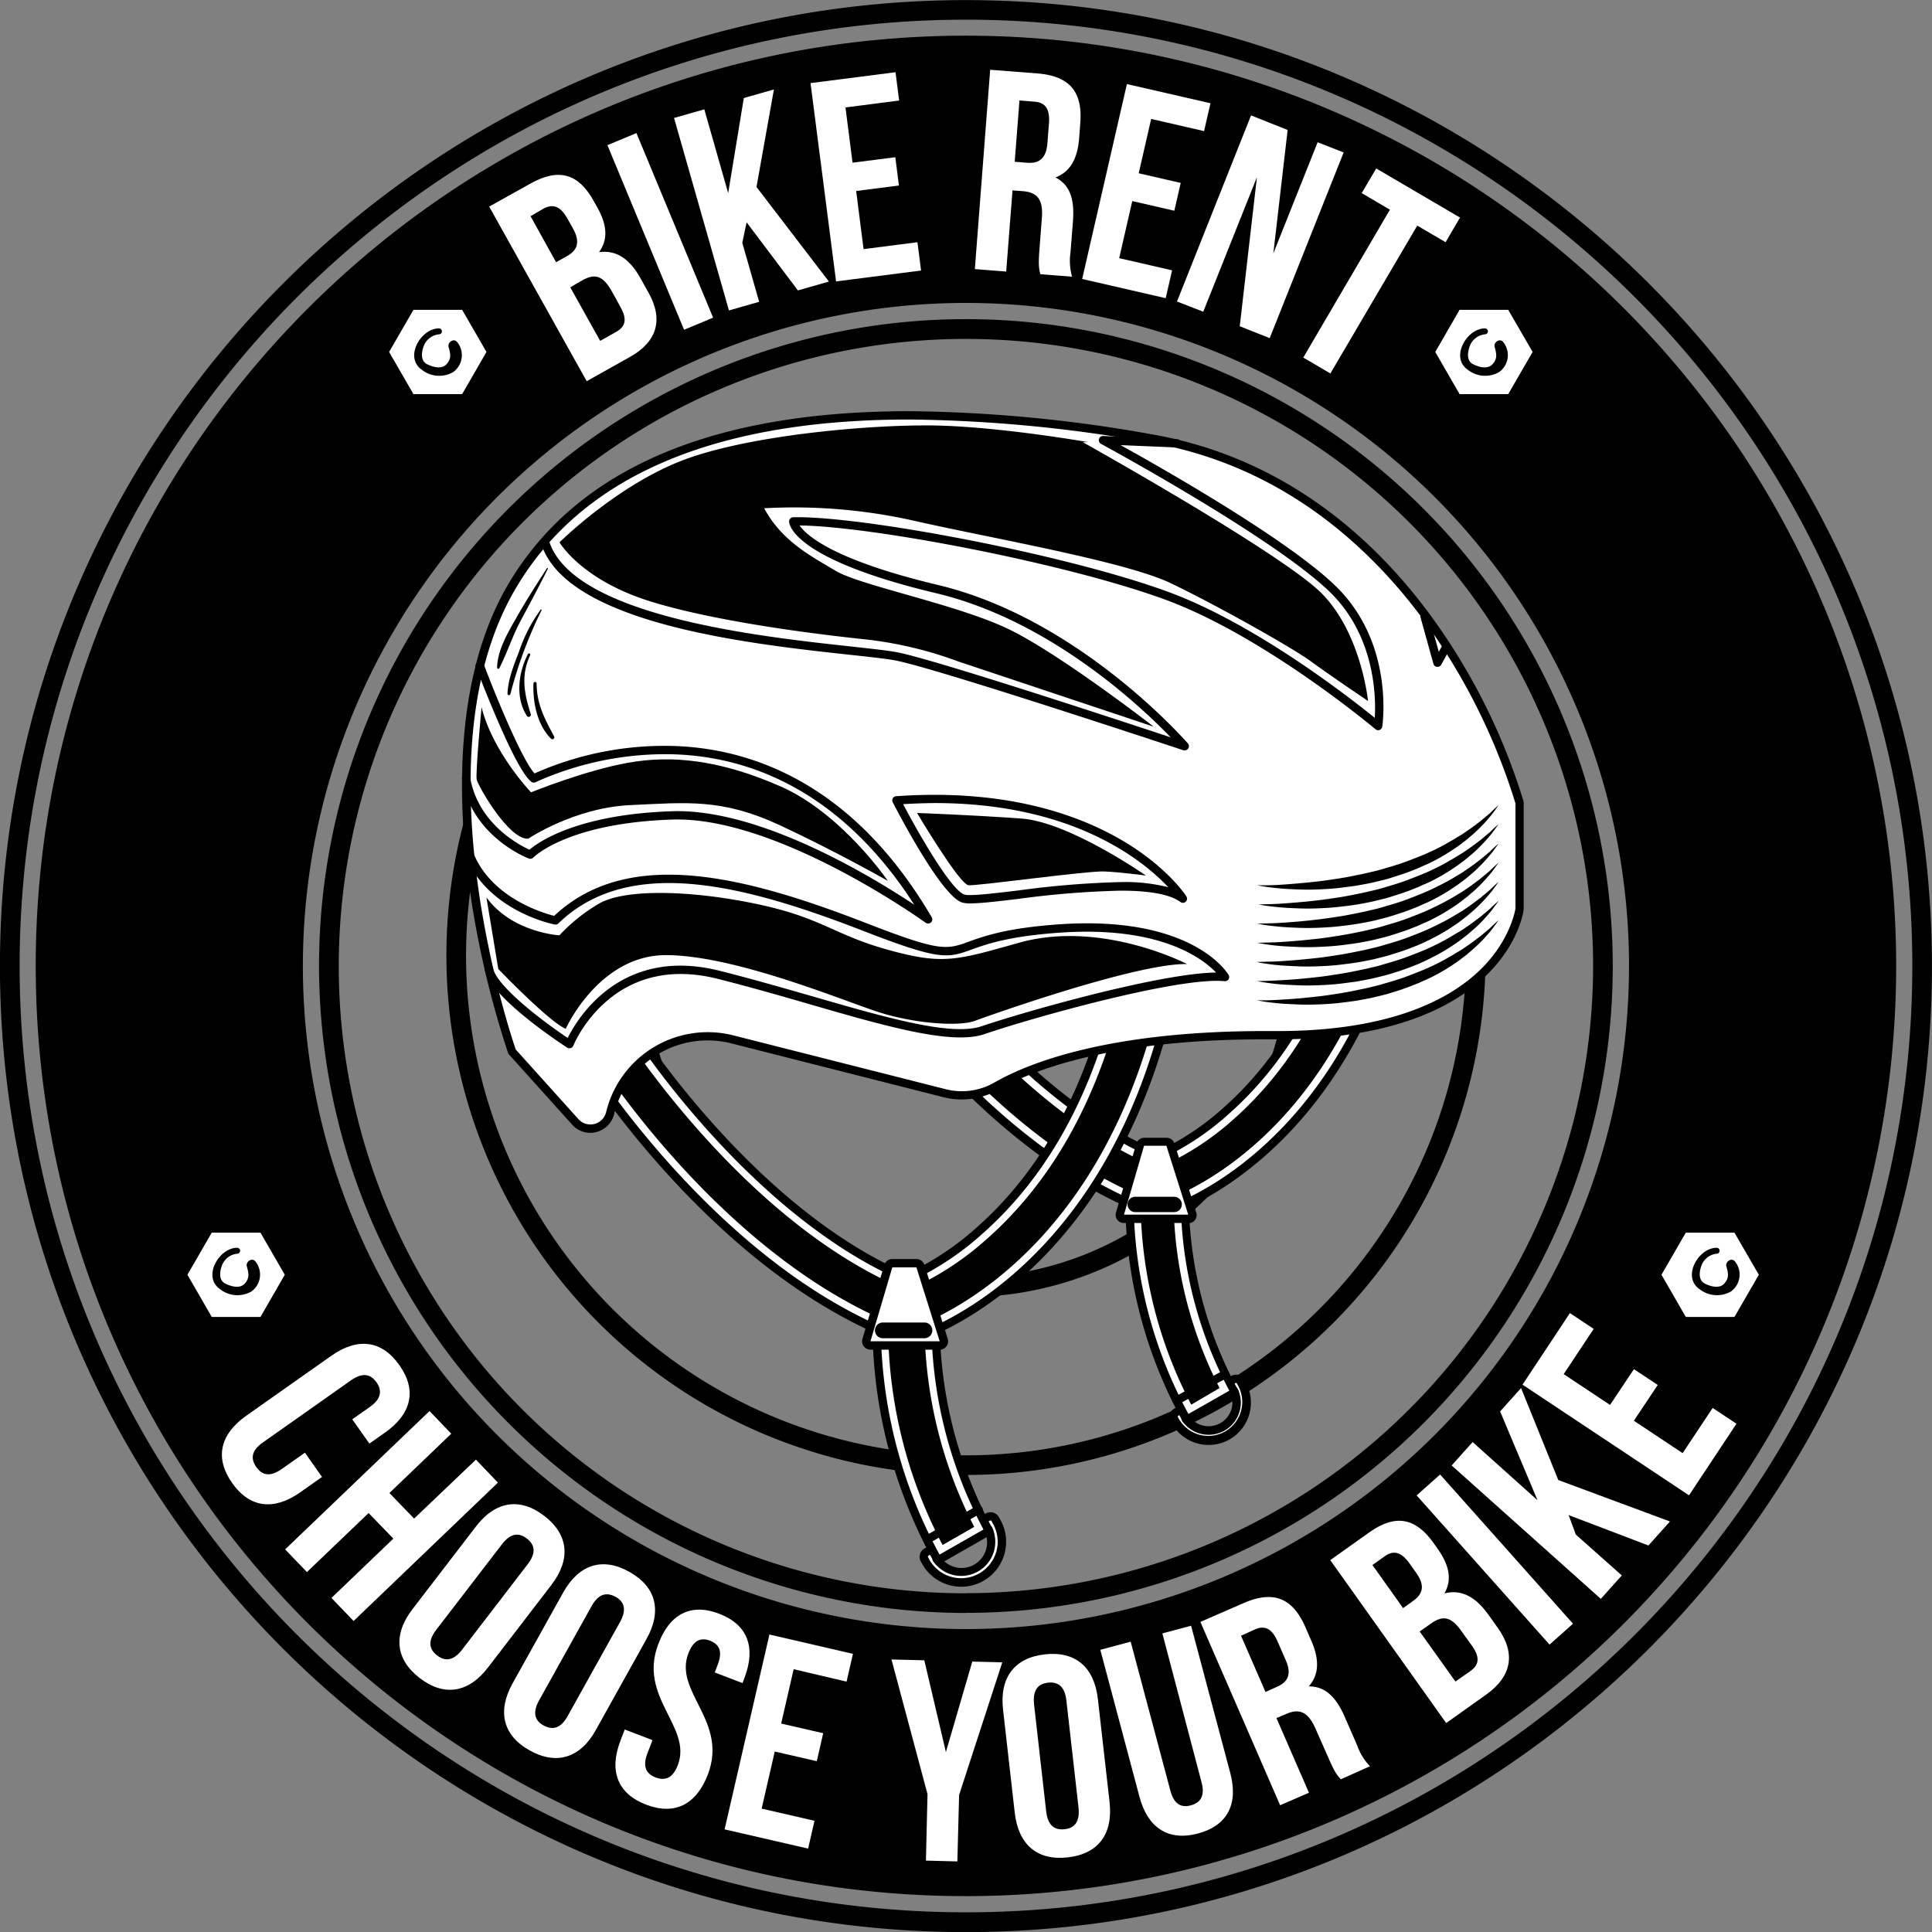 <svg id="Layer_1" data-name="Layer 1" xmlns="http://www.w3.org/2000/svg" viewBox="0 0 378 378"><rect x="0" y="0" width="378" height="378" fill="#808080" stroke="none"/><defs><style>.cls-1{fill:#fff;}</style></defs><title>25</title><path d="M718.57,70.27c102.1,0,185.16,83.06,185.16,185.15S820.67,440.57,718.57,440.57,533.42,357.51,533.42,255.42,616.48,70.27,718.57,70.27m0,311.71A126.56,126.56,0,1,0,592,255.42,126.7,126.7,0,0,0,718.57,382m0-315.56c-104.21,0-189,84.79-189,189s84.78,189,189,189,189-84.78,189-189-84.78-189-189-189Zm0,311.71A122.71,122.71,0,1,1,841.28,255.42,122.84,122.84,0,0,1,718.57,378.13Z" transform="translate(-529.58 -66.42)"/><path d="M718.57,155.52a97.82,97.82,0,1,1-97.81,97.82,97.93,97.93,0,0,1,97.81-97.82m0,164.68a66.86,66.86,0,1,0-66.85-66.86,66.94,66.94,0,0,0,66.85,66.86m0-168.52A101.66,101.66,0,1,0,820.24,253.34,101.78,101.78,0,0,0,718.57,151.68Zm0,164.67a63,63,0,1,1,63-63,63.09,63.09,0,0,1-63,63Z" transform="translate(-529.58 -66.42)"/><path d="M718.57,437.4a182,182,0,0,0,0-364c-100.5,0-182,81.48-182,182S618.07,437.4,718.57,437.4Zm0-311.71A129.73,129.73,0,1,1,588.84,255.42,129.73,129.73,0,0,1,718.57,125.69Z" transform="translate(-529.58 -66.42)"/><path class="cls-1" d="M592.58,355.39l-4.25,3c-5.12,3.61-9.85,3.12-13.33-1.82s-2.35-9.55,2.76-13.16l16.63-11.72c5.12-3.61,9.85-3.11,13.33,1.82s2.35,9.55-2.76,13.16l-3.11,2.19-3.35-4.75,3.43-2.41c2.28-1.62,2.44-3.23,1.31-4.83s-2.7-2-5-.38L581,348.65c-2.29,1.61-2.4,3.2-1.27,4.8s2.65,2,4.94.41l4.57-3.22Z" transform="translate(-529.58 -66.42)"/><path class="cls-1" d="M589.63,374l-4.26-4.44,28.25-27.07,4.25,4.44-12.1,11.6,4.83,5L622.7,352,627,356.5l-28.24,27.07-4.33-4.51,12.11-11.61-4.84-5Z" transform="translate(-529.58 -66.42)"/><path class="cls-1" d="M622.67,365.12c3.81-5,8.61-5.79,13.39-2.12s5.23,8.52,1.42,13.49l-12.39,16.14c-3.81,5-8.6,5.79-13.39,2.11s-5.23-8.52-1.42-13.48Zm-7.75,20.19c-1.7,2.22-1.37,3.81.18,5s3.17,1.1,4.88-1.12l12.86-16.75c1.7-2.22,1.37-3.81-.18-5s-3.17-1.1-4.87,1.12Z" transform="translate(-529.58 -66.42)"/><path class="cls-1" d="M639.77,378c3.05-5.47,7.67-7,12.94-4.05s6.42,7.66,3.37,13.13l-9.9,17.77c-3,5.47-7.66,7-12.94,4.06s-6.41-7.67-3.37-13.14Zm-4.72,21.11c-1.35,2.44-.8,4,.91,4.91s3.3.63,4.66-1.81l10.28-18.46c1.36-2.44.8-4-.91-4.92s-3.3-.62-4.66,1.82Z" transform="translate(-529.58 -66.42)"/><path class="cls-1" d="M670.29,382.15c5.58,2.14,7.18,6.57,5,12.42l-.44,1.15-5.43-2.08.58-1.51c1-2.61.33-4-1.5-4.7s-3.25-.1-4.25,2.51c-2.87,7.51,7.82,13.21,3.83,23.65-2.24,5.85-6.44,8.07-12.07,5.92s-7.29-6.61-5.06-12.46l.86-2.25,5.43,2.08-1,2.61c-1,2.61-.2,4,1.62,4.69s3.34.19,4.34-2.42c2.87-7.51-7.82-13.21-3.83-23.65C660.55,382.26,664.7,380,670.29,382.15Z" transform="translate(-529.58 -66.42)"/><path class="cls-1" d="M682.42,403.64l8.22,1.89L689.39,411l-8.23-1.89-2.56,11.17,10.34,2.38-1.25,5.44-16.34-3.76,8.77-38.12L696.46,390l-1.25,5.44L684.86,393Z" transform="translate(-529.58 -66.42)"/><path class="cls-1" d="M711.05,417.45,704,391.1l6.42.16,4.23,17.95,5.16-17.7,5.87.15-8.45,25.95-.34,13-6.15-.16Z" transform="translate(-529.58 -66.42)"/><path class="cls-1" d="M725.83,400.93c-.71-6.22,2.16-10.15,8.16-10.83s9.68,2.5,10.39,8.72L746.67,419c.7,6.22-2.17,10.14-8.17,10.82s-9.67-2.5-10.38-8.72Zm8.44,19.91c.32,2.77,1.66,3.69,3.6,3.47s3-1.41,2.73-4.19l-2.38-21c-.31-2.78-1.66-3.7-3.6-3.48s-3,1.42-2.73,4.2Z" transform="translate(-529.58 -66.42)"/><path class="cls-1" d="M750.8,387.62l7.77,29.16c.72,2.7,2.16,3.36,4,2.86s2.82-1.8,2.1-4.5L757,386l5.62-1.5,7.66,28.79c1.61,6.05-.49,10.31-6.33,11.86S754.14,424,752.53,418l-7.67-28.79Z" transform="translate(-529.58 -66.42)"/><path class="cls-1" d="M791.92,414.54c-.71-.79-1.16-1.26-2.43-4.19L787,404.72c-1.45-3.34-3.12-4.08-5.68-3l-2,.85,6.36,14.6-5.64,2.45-15.6-35.87,8.5-3.7c5.85-2.54,9.54-.92,12,4.62l1.22,2.82c1.61,3.69,1.48,6.61-.52,8.88,3.33-.05,5.43,2.27,7.06,6l2.41,5.53a11.2,11.2,0,0,0,2.51,4.09Zm-19.53-28.08,4.79,11,2.21-1c2.1-.91,3-2.39,1.73-5.26l-1.54-3.54c-1.11-2.56-2.47-3.31-4.47-2.44Z" transform="translate(-529.58 -66.42)"/><path class="cls-1" d="M810.05,368.3l.81,1.14c2.33,3.28,2.82,6.09,1.34,8.72,3.43-.86,6.19.81,8.59,4.18l1.85,2.59c3.5,4.92,2.78,9.41-2.23,13l-7.88,5.61-22.68-31.88,7.56-5.38C802.6,362.56,806.55,363.38,810.05,368.3Zm-11.95,4.32,6,8.43,1.95-1.4c1.87-1.33,2.43-2.95.61-5.5l-1.26-1.78c-1.62-2.28-3.11-2.73-4.89-1.47Zm9.24,13,7,9.79,2.87-2c1.69-1.2,2.05-2.62.36-5l-2-2.78c-2.1-3-3.71-3.19-6-1.57Z" transform="translate(-529.58 -66.42)"/><path class="cls-1" d="M806.75,359l4.59-4.09,26,29.19-4.59,4.09Z" transform="translate(-529.58 -66.42)"/><path class="cls-1" d="M836.49,362.85l1.4,3.81,9,8-4.11,4.58L813.6,353.14l4.1-4.58,12.7,11.38-7.32-17.37,4.1-4.58,7.28,18,21.85,8.11-4.21,4.7Z" transform="translate(-529.58 -66.42)"/><path class="cls-1" d="M844.59,341.3l4.67-7,4.66,3.09-4.67,7,9.54,6.34,5.88-8.84,4.65,3.09-9.28,14-32.58-21.65,9.28-14,4.65,3.09-5.87,8.85Z" transform="translate(-529.58 -66.42)"/><path class="cls-1" d="M645.73,105.72l.68,1.22c2,3.51,2.15,6.36.38,8.81,3.51-.48,6.07,1.48,8.09,5.09l1.55,2.78c3,5.27,1.75,9.66-3.62,12.65L644.37,141l-19.08-34.16,8.1-4.52C639,99.2,642.79,100.45,645.73,105.72Zm-12.35,3,5,9,2.1-1.17c2-1.12,2.73-2.68,1.21-5.41l-1.07-1.91c-1.36-2.44-2.79-3-4.69-2Zm7.77,13.91L647,133.11l3.07-1.72c1.81-1,2.32-2.38.9-4.92l-1.66-3c-1.77-3.18-3.34-3.58-5.78-2.22Z" transform="translate(-529.58 -66.42)"/><path class="cls-1" d="M648.42,94.82l5.68-2.36,15,36.11-5.68,2.37Z" transform="translate(-529.58 -66.42)"/><path class="cls-1" d="M675.66,109.92l-.85,4,3.3,11.55-5.91,1.69L661.46,89.5l5.92-1.69,4.67,16.39,3.06-18.6L681,83.92,677.59,103l14.17,18.51-6.07,1.73Z" transform="translate(-529.58 -66.42)"/><path class="cls-1" d="M696.38,98.25l8.37-1.07.71,5.54-8.37,1.07,1.45,11.37,10.54-1.35.71,5.54-16.63,2.13-5-38.8,16.63-2.13.71,5.54L695,87.44Z" transform="translate(-529.58 -66.42)"/><path class="cls-1" d="M733.13,120.07c-.25-1-.43-1.66-.18-4.84l.47-6.13c.29-3.62-.84-5-3.62-5.27l-2.12-.16-1.24,15.88-6.13-.48,3-39,9.25.72c6.35.5,8.85,3.66,8.38,9.68l-.23,3.07c-.32,4-1.8,6.53-4.63,7.6,3,1.52,3.74,4.55,3.42,8.62l-.47,6a11.48,11.48,0,0,0,.3,4.79Zm-4.09-34-.93,12,2.4.19c2.28.18,3.76-.72,4-3.84l.3-3.84c.21-2.79-.64-4.09-2.81-4.26Z" transform="translate(-529.58 -66.42)"/><path class="cls-1" d="M752.37,100.32l8.22,1.89-1.25,5.44-8.23-1.89-2.56,11.17,10.35,2.38-1.25,5.45L741.31,121l8.75-38.13,16.35,3.75-1.25,5.45-10.35-2.38Z" transform="translate(-529.58 -66.42)"/><path class="cls-1" d="M775.5,101.09,765,127.41l-5.14-2L774.35,89l7.16,2.85L778.71,116l8.67-21.75,5.09,2L778,132.58l-5.86-2.33Z" transform="translate(-529.58 -66.42)"/><path class="cls-1" d="M798.84,99.38l16.4,9.61-2.83,4.82-5.54-3.25-17,28.93-5.3-3.11,16.95-28.93L796,104.2Z" transform="translate(-529.58 -66.42)"/><path class="cls-1" d="M766.05,348.31a7.46,7.46,0,0,1-6.52-3.83l-.22-.4a1,1,0,0,1,.38-1.34l11.23-6.42a1,1,0,0,1,.76-.09,1,1,0,0,1,.6.47l.29.53a7.46,7.46,0,0,1-6.52,11.08ZM761.54,344a5.48,5.48,0,0,0,4.51,2.37,5.39,5.39,0,0,0,2.66-.7,5.49,5.49,0,0,0,2.31-7.1Z" transform="translate(-529.58 -66.42)"/><path d="M766.05,349.13a8.29,8.29,0,0,1-7.24-4.26l-.21-.4a1.81,1.81,0,0,1,.68-2.43l11.24-6.43a1.8,1.8,0,0,1,1.38-.17,1.84,1.84,0,0,1,1.1.87l.28.53a8.28,8.28,0,0,1-3.21,11.25A8.33,8.33,0,0,1,766.05,349.13ZM771.41,337l-.08,0-11.23,6.42a.17.17,0,0,0-.07.24l.22.4a6.64,6.64,0,0,0,11.6-6.46l-.29-.54a.27.27,0,0,0-.1-.08Zm-5.36,10.14a6.32,6.32,0,0,1-5.19-2.72.87.87,0,0,1-.12-.65.79.79,0,0,1,.39-.52l9.48-5.42a.78.78,0,0,1,.65-.07.82.82,0,0,1,.5.43,6.29,6.29,0,0,1-5.71,8.95Zm-3.26-3a4.66,4.66,0,0,0,7.78-4.45Z" transform="translate(-529.58 -66.42)"/><path class="cls-1" d="M799.41,239.8a5.41,5.41,0,0,0-6.62,3.81c-4.56,17-12.4,30.45-23.28,40.12a52.41,52.41,0,0,1-13.37,8.81c-28.63-12.14-49.77-45.25-50.08-45.74a5.4,5.4,0,1,0-9.14,5.74c.94,1.49,22.52,35.44,53.65,49.35a89.32,89.32,0,0,0,11.21,42.35l9.38-5.36A79.34,79.34,0,0,1,761.37,302c9-4.12,31.72-18,41.84-55.61A5.4,5.4,0,0,0,799.41,239.8Z" transform="translate(-529.58 -66.42)"/><path d="M762.65,341.24a86.47,86.47,0,0,1-9.91-39.35v-1.41l-1.3-.58c-30.53-13.65-51.79-47.1-52.68-48.52a3.21,3.21,0,0,1,1-4.43,3.13,3.13,0,0,1,1.71-.5,3.22,3.22,0,0,1,2.73,1.51c.22.35,21.85,34.19,51.07,46.59l.86.37.86-.38a54.49,54.49,0,0,0,14-9.19c11.2-9.94,19.26-23.8,23.93-41.17A3.23,3.23,0,0,1,798,241.8a3,3,0,0,1,.84.11,3.22,3.22,0,0,1,2.27,3.94c-9.84,36.55-31.7,50.08-40.65,54.21l-1.27.58V302a82.09,82.09,0,0,0,9,36Z" transform="translate(-529.58 -66.42)"/><path d="M761.78,345.06l-.22,0a.8.8,0,0,1-.49-.39,89.89,89.89,0,0,1-11.32-42.23c-31.1-14.14-52.62-48-53.52-49.43a6.21,6.21,0,1,1,10.52-6.61c.21.33,21.18,33.14,49.38,45.28A51.83,51.83,0,0,0,769,283.11c10.76-9.55,18.51-22.91,23-39.71a6.23,6.23,0,0,1,6-4.6,6,6,0,0,1,1.62.22,6.2,6.2,0,0,1,4.38,7.61c-10,37.14-32.2,51.37-41.81,55.92a79.3,79.3,0,0,0,9.68,35.94.81.81,0,0,1-.31,1.1L762.19,345A.87.87,0,0,1,761.78,345.06Zm-60.29-100a4.55,4.55,0,0,0-2.43.7,4.6,4.6,0,0,0-1.45,6.32c.9,1.43,22.38,35.22,53.29,49a.83.83,0,0,1,.48.75,88,88,0,0,0,10.72,41.23l8-4.55a80.6,80.6,0,0,1-9.5-36.53.83.83,0,0,1,.47-.75c9.12-4.2,31.41-18,41.4-55.08a4.6,4.6,0,0,0-.46-3.48,4.54,4.54,0,0,0-2.78-2.14,4.79,4.79,0,0,0-1.19-.15,4.59,4.59,0,0,0-4.42,3.39c-4.61,17.11-12.52,30.74-23.53,40.51a53.13,53.13,0,0,1-13.58,9,.86.86,0,0,1-.65,0c-28.83-12.23-50.23-45.72-50.45-46.06A4.54,4.54,0,0,0,701.49,245.09Z" transform="translate(-529.58 -66.42)"/><path class="cls-1" d="M752.68,290.36l-4,13.53a.78.78,0,0,0,.74,1H762.1a.77.77,0,0,0,.74-1l-4.27-13.53a.77.77,0,0,0-.74-.54h-4.41A.77.77,0,0,0,752.68,290.36Z" transform="translate(-529.58 -66.42)"/><path d="M762.1,305.7H749.43a1.59,1.59,0,0,1-1.52-2l4-13.53a1.59,1.59,0,0,1,1.52-1.14h4.41a1.59,1.59,0,0,1,1.52,1.11l4.27,13.53a1.59,1.59,0,0,1-1.52,2.07Zm-12.61-1.63h12.57l-4.27-13.48-4.37,0Z" transform="translate(-529.58 -66.42)"/><path class="cls-1" d="M760,302.62a.68.68,0,0,1-.68.68h-7.62a.67.67,0,0,1-.67-.68h0a.67.67,0,0,1,.67-.67h7.62a.68.68,0,0,1,.68.67Z" transform="translate(-529.58 -66.42)"/><path d="M759.31,303.57h-7.62a1.49,1.49,0,0,1,0-3h7.62a1.49,1.49,0,0,1,0,3Z" transform="translate(-529.58 -66.42)"/><path class="cls-1" d="M717.65,376.05a8,8,0,0,1-7-4.1l-.23-.42a1.06,1.06,0,0,1,.4-1.43l12-6.86a1,1,0,0,1,.81-.1,1.08,1.08,0,0,1,.64.51l.3.57a8,8,0,0,1-7,11.83Zm-4.82-4.64A5.85,5.85,0,0,0,723,365.62Z" transform="translate(-529.58 -66.42)"/><path d="M717.65,376.87a8.79,8.79,0,0,1-7.68-4.52l-.24-.43a1.89,1.89,0,0,1,.72-2.53l12-6.86a1.88,1.88,0,0,1,2.57.73l.31.57a8.79,8.79,0,0,1-3.41,11.93A8.87,8.87,0,0,1,717.65,376.87Zm5.72-12.95-.12,0-12,6.86a.23.23,0,0,0-.09.32l.23.43a7.14,7.14,0,0,0,9.71,2.77,7.15,7.15,0,0,0,2.78-9.72l-.31-.57a.22.22,0,0,0-.14-.11Zm-5.72,10.83a6.67,6.67,0,0,1-5.5-2.88.81.81,0,0,1-.12-.64.79.79,0,0,1,.39-.53l10.12-5.79a.8.8,0,0,1,.66-.07.83.83,0,0,1,.49.43,6.67,6.67,0,0,1-6,9.48Zm-3.58-3.12a5,5,0,0,0,8.44-4.82Z" transform="translate(-529.58 -66.42)"/><path class="cls-1" d="M753.27,260.17a5.76,5.76,0,0,0-7.07,4.07c-4.87,18.1-13.24,32.52-24.86,42.83a55.87,55.87,0,0,1-14.28,9.42c-30.58-13-53.15-48.33-53.48-48.85a5.76,5.76,0,0,0-9.76,6.13c1,1.6,24,37.85,57.29,52.7a95.4,95.4,0,0,0,12,45.23l10-5.72a84.81,84.81,0,0,1-10.45-39.35c9.56-4.41,33.87-19.24,44.68-59.4A5.76,5.76,0,0,0,753.27,260.17Z" transform="translate(-529.58 -66.42)"/><path d="M714,368.7a92.39,92.39,0,0,1-10.66-42.23v-1.41l-1.29-.58c-32.66-14.59-55.38-50.35-56.34-51.87a3.59,3.59,0,0,1,1.14-4.94,3.54,3.54,0,0,1,1.9-.55,3.58,3.58,0,0,1,3,1.68c.23.37,23.3,36.47,54.47,49.7l.86.36.86-.37a58.11,58.11,0,0,0,14.86-9.79c11.94-10.6,20.53-25.37,25.52-43.9a3.59,3.59,0,0,1,3.46-2.65,3.71,3.71,0,0,1,.93.12,3.59,3.59,0,0,1,2.53,4.4c-10.52,39.09-33.92,53.57-43.49,58l-1.27.58v1.4a87.52,87.52,0,0,0,9.71,38.51Z" transform="translate(-529.58 -66.42)"/><path d="M713.09,372.52a.78.78,0,0,1-.22,0,.85.85,0,0,1-.5-.39A96,96,0,0,1,700.29,327c-33.21-15.09-56.19-51.25-57.16-52.79a6.58,6.58,0,1,1,11.14-7c.23.35,22.63,35.42,52.78,48.39a55.45,55.45,0,0,0,13.75-9.14C732.3,296.25,740.58,282,745.41,264a6.58,6.58,0,0,1,12.06-1.57,6.53,6.53,0,0,1,.65,5c-10.68,39.68-34.41,54.85-44.65,59.69a84.61,84.61,0,0,0,10.34,38.45.81.81,0,0,1-.31,1.1l-10,5.72A.8.8,0,0,1,713.09,372.52ZM648.7,265.76a5,5,0,0,0-4.19,7.58c1,1.53,23.91,37.63,56.93,52.38a.8.8,0,0,1,.48.75,94,94,0,0,0,11.49,44.11l8.59-4.91a86.12,86.12,0,0,1-10.17-39,.84.84,0,0,1,.48-.75c9.74-4.49,33.56-19.21,44.24-58.86a5,5,0,0,0-.49-3.75,4.9,4.9,0,0,0-3-2.31,4.64,4.64,0,0,0-1.28-.17,5,5,0,0,0-4.78,3.66c-4.92,18.26-13.36,32.81-25.11,43.23a56.59,56.59,0,0,1-14.49,9.56.82.82,0,0,1-.65,0c-30.78-13.06-53.62-48.8-53.85-49.16A4.93,4.93,0,0,0,648.7,265.76Z" transform="translate(-529.58 -66.42)"/><path class="cls-1" d="M703.37,314.16l-4.26,14.45a.82.82,0,0,0,.79,1.06h13.53a.83.83,0,0,0,.79-1.08l-4.56-14.44a.83.83,0,0,0-.79-.58h-4.71A.82.82,0,0,0,703.37,314.16Z" transform="translate(-529.58 -66.42)"/><path d="M713.43,330.49H699.9a1.65,1.65,0,0,1-1.32-.66,1.67,1.67,0,0,1-.26-1.45l4.26-14.45a1.67,1.67,0,0,1,1.58-1.18h4.71a1.64,1.64,0,0,1,1.57,1.15L715,328.35a1.64,1.64,0,0,1-1.57,2.14Zm-9.27-16.11-4.27,14.46h13.54l-4.55-14.46Z" transform="translate(-529.58 -66.42)"/><path class="cls-1" d="M711.17,327.26a.72.72,0,0,1-.72.72h-8.14a.72.72,0,0,1-.72-.72h0a.72.72,0,0,1,.72-.72h8.14a.72.72,0,0,1,.72.72Z" transform="translate(-529.58 -66.42)"/><path d="M710.45,328.25h-8.14a1.54,1.54,0,1,1,0-3.08h8.14a1.54,1.54,0,1,1,0,3.08Z" transform="translate(-529.58 -66.42)"/><path d="M759.8,341.24a.81.81,0,0,1-.39-1.53l9.5-5.15a.81.81,0,1,1,.78,1.43l-9.5,5.15A.81.81,0,0,1,759.8,341.24Z" transform="translate(-529.58 -66.42)"/><path d="M711,368.46a.83.83,0,0,1-.71-.41.8.8,0,0,1,.29-1.11l10-5.83a.82.82,0,1,1,.83,1.41l-10,5.83A.87.87,0,0,1,711,368.46Z" transform="translate(-529.58 -66.42)"/><path class="cls-1" d="M826.9,223.49s-16.39-61.69-72.3-71.33S650,146.86,629.76,181.08s0,91.1,0,91.1l12.37,13.74a4,4,0,0,0,6.82-1.69L649,284a19.66,19.66,0,0,1,23.87-14.2l41.61,10.56a13.45,13.45,0,0,0,10-1.42c6.74-3.86,22.63-10.2,54.18-10,45.31.33,48.2-24.73,48.2-24.73Z" transform="translate(-529.58 -66.42)"/><path d="M645.07,288.06a4.74,4.74,0,0,1-3.55-1.6l-12.36-13.74a1,1,0,0,1-.17-.27,185.23,185.23,0,0,1-7.63-32.88c-2.32-17-2.88-41,7.7-58.91,13.27-22.42,39.66-33.79,78.46-33.79a281.11,281.11,0,0,1,47.22,4.49c29.17,5,47.45,24.32,57.65,39.63a121.92,121.92,0,0,1,15.3,32.3.65.65,0,0,1,0,.2v20.82c0,.27-.82,6.55-7.22,12.86-5.83,5.75-17.65,12.6-40.89,12.6h-.91c-31.5-.24-47.23,6.1-53.77,9.85a14.42,14.42,0,0,1-10.62,1.5l-41.61-10.56a19.21,19.21,0,0,0-4.64-.58,18.82,18.82,0,0,0-18.24,14.19l-.06.27A4.83,4.83,0,0,1,645.07,288.06Zm-14.59-16.31,12.26,13.62a3.1,3.1,0,0,0,2.33,1.05,3.14,3.14,0,0,0,3.09-2.39l.07-.26A20.45,20.45,0,0,1,673.09,269l41.62,10.55a12.75,12.75,0,0,0,9.4-1.32c6.56-3.77,22.16-10.08,52.9-10.08h1.69c.3,0,.62,0,.9,0,22.69,0,34.13-6.6,39.74-12.13s6.67-11.31,6.74-11.84V223.6A121.38,121.38,0,0,0,811,191.85c-10-15-28-34-56.55-38.88a280,280,0,0,0-46.94-4.47c-38.18,0-64.1,11.1-77,33C611.16,214.14,629.36,268.48,630.48,271.75Z" transform="translate(-529.58 -66.42)"/><path d="M641,271.52a.81.81,0,0,1-.45-.13c-1.53-1-15-9.86-16.16-15.33a.81.81,0,1,1,1.59-.34c.82,3.83,10.22,10.8,14.67,13.78,1.89-3.79,10.36-18,29.7-13.15,6.18,1.55,12.27,3.31,18.17,5,14.61,4.22,27.22,7.87,33.13,5.85,8.88-3,35.06-10.39,45.86-10.5-2.71-2.83-11.07-9.17-30.62-7.8-10,.7-14.31,2.26-17.16,3.28-4.73,1.71-6.16,2.23-21-3.53-22.8-8.86-45.84-15.18-59.91-1.56a.77.77,0,0,1-.72.21c-.54-.1-13.11-2.72-17.43-13.39a.82.82,0,0,1,.46-1.06.81.81,0,0,1,1.06.45c3.56,8.82,13.67,11.77,15.82,12.31,14.75-13.86,38.17-7.47,61.31,1.52,14.24,5.53,15.43,5.11,19.83,3.52,2.93-1.06,7.36-2.66,17.59-3.38,26-1.82,32.93,9.41,33.21,9.89a.83.83,0,0,1,0,.86.82.82,0,0,1-.77.37c-9-.88-37.67,7.16-47,10.36-6.4,2.18-19.24-1.53-34.11-5.83-5.89-1.71-12-3.46-18.11-5-20.77-5.19-28.13,12.88-28.2,13.07a.86.86,0,0,1-.51.48Z" transform="translate(-529.58 -66.42)"/><path d="M711.17,247.11a.83.83,0,0,1-.48-.15c-.29-.21-29-20.84-49.53-20.19s-27.18,7.36-27.24,7.43a.82.82,0,0,1-.88.19c-.45-.17-11.12-4.35-13.08-15.53a.82.82,0,0,1,1.61-.28c1.58,9,9.6,13.18,11.6,14.09,1.8-1.53,9.44-6.93,27.94-7.53,17.17-.56,39.19,12.87,47.35,18.3-12-18.71-28.25-28.86-47.15-29.44a61.71,61.71,0,0,0-26.93,5.45.81.81,0,0,1-.87-.09c-3.25-2.55-10-20.4-10.82-22.43a.81.81,0,0,1,.48-1.05.82.82,0,0,1,1.05.48c2.79,7.39,7.59,18.78,9.94,21.38a62.68,62.68,0,0,1,27.13-5.37c14.36.42,34.79,6.57,50.58,33.51a.81.81,0,0,1-.7,1.23Z" transform="translate(-529.58 -66.42)"/><path d="M719.45,243.17a5.77,5.77,0,0,1-1.59-.16c-4.06-1.19-12.64-17.74-13.61-19.62a.84.84,0,0,1,0-.77.81.81,0,0,1,.65-.42c2.56-.18,5.1-.27,7.55-.27,18.82,0,31.18,5.37,38.24,9.87,7.7,4.91,10.88,9.78,11,10a.81.81,0,0,1-1.17,1.09c-2-1.47-5.92-2.21-11.71-2.21a179,179,0,0,0-20,1.61C724.72,242.78,721.42,243.17,719.45,243.17Zm-13.17-19.42c3.62,6.9,9.62,17,12,17.69a4,4,0,0,0,1.13.1c1.87,0,5.29-.41,9.24-.88A181.38,181.38,0,0,1,748.84,239a35.08,35.08,0,0,1,9.31,1c-4.93-5.25-18.64-16.46-45.68-16.46C710.45,223.56,708.38,223.63,706.28,223.75Z" transform="translate(-529.58 -66.42)"/><path d="M761.43,213.23a.78.78,0,0,1-.26,0c-.47-.15-46.82-15.56-56-17.51-1.71-.37-5.06-.73-9.31-1.19-19.33-2.1-55.31-6-60.38-21.68a.82.82,0,0,1,1.55-.51c4.75,14.68,41.4,18.65,59,20.56,4.29.47,7.68.84,9.48,1.22,8,1.7,42.56,13.07,53.12,16.56-5.95-6.16-23.74-22.93-45.9-28.2-27.6-6.57-28.72-13.25-28.76-14a.83.83,0,0,1,.22-.6.8.8,0,0,1,.58-.26c13-.33,53.16,7.17,73.4,14.61,17.06,6.27,35.56,20.73,40.39,24.64.24-4.15.06-16-8.77-24.61-11.05-10.72-44.46-28.81-44.8-29a.83.83,0,0,1-.4-.94.84.84,0,0,1,.82-.6l14.48.62a.83.83,0,0,1,.79.85.81.81,0,0,1-.86.78l-11-.46c8.62,4.77,32.76,18.51,42.08,27.57,11.42,11.08,9.22,26.84,9.12,27.51a.81.81,0,0,1-1.33.5c-.22-.18-21.65-18.19-41.1-25.34s-57.56-14.39-71.57-14.52c1.31,1.91,6.55,6.75,27.07,11.64,27.73,6.6,48.69,30.79,48.9,31a.81.81,0,0,1,.06,1A.82.82,0,0,1,761.43,213.23Z" transform="translate(-529.58 -66.42)"/><path d="M810.82,196.89h-.1a.82.82,0,0,1-.69-.6l-2.53-9.11a.82.82,0,0,1,1.58-.43l2,7.19.69-1.23a.81.81,0,1,1,1.42.8l-1.65,3A.82.82,0,0,1,810.82,196.89Z" transform="translate(-529.58 -66.42)"/><path d="M775.44,239.62H776l1.64,0c1.42,0,3.43-.15,5.83-.35,1.2-.1,2.5-.24,3.87-.39s2.8-.37,4.28-.6,3-.55,4.52-.86c.77-.16,1.54-.36,2.31-.53s1.53-.41,2.29-.63c1.53-.44,3.05-.91,4.5-1.47s2.89-1.11,4.24-1.74,2.63-1.28,3.81-2c.61-.31,1.15-.69,1.7-1l.81-.5.75-.52c1-.65,1.86-1.34,2.65-1.92l1.94-1.63c1-1,1.64-1.51,1.64-1.51s-.46.66-1.32,1.8c-.46.55-1,1.22-1.7,1.95s-1.49,1.53-2.44,2.31l-.72.61c-.25.21-.51.4-.78.61-.53.4-1.07.82-1.67,1.2a36.78,36.78,0,0,1-3.82,2.3c-.69.35-1.39.72-2.12,1l-1.09.5c-.37.16-.75.3-1.13.45-.75.31-1.52.58-2.3.84s-1.56.5-2.35.75-1.59.41-2.39.61-1.59.37-2.38.51-1.59.3-2.37.4-1.56.22-2.32.3c-1.53.19-3,.27-4.42.33s-2.73.05-4,0-2.35-.1-3.34-.19-1.85-.19-2.55-.28-1.26-.2-1.63-.27Z" transform="translate(-529.58 -66.42)"/><path d="M775.44,243.37H776l1.64-.05c1.42,0,3.43-.15,5.83-.35,1.2-.1,2.5-.23,3.87-.39s2.8-.37,4.28-.6,3-.55,4.52-.86c.77-.16,1.54-.36,2.31-.53s1.53-.4,2.29-.63c1.53-.44,3.05-.9,4.5-1.47s2.89-1.11,4.24-1.74,2.63-1.28,3.81-2c.61-.31,1.15-.69,1.7-1l.81-.5.75-.51c1-.66,1.86-1.35,2.65-1.93l1.94-1.63c1-1,1.64-1.51,1.64-1.51s-.46.66-1.32,1.81c-.46.54-1,1.21-1.7,1.94s-1.49,1.53-2.44,2.31l-.72.61c-.25.21-.51.4-.78.61-.53.4-1.07.82-1.67,1.2a36.78,36.78,0,0,1-3.82,2.3c-.69.35-1.39.72-2.12,1l-1.09.5c-.37.16-.75.3-1.13.45-.75.31-1.52.58-2.3.84s-1.56.5-2.35.75-1.59.41-2.39.61-1.59.37-2.38.52-1.59.29-2.37.4-1.56.21-2.32.29c-1.53.19-3,.27-4.42.33s-2.73.05-4,0-2.35-.1-3.34-.19-1.85-.19-2.55-.28-1.26-.2-1.63-.27Z" transform="translate(-529.58 -66.42)"/><path d="M775.44,247.12H776l1.64-.05c1.42,0,3.43-.14,5.83-.34,1.2-.1,2.5-.24,3.87-.4s2.8-.37,4.28-.6,3-.55,4.52-.86c.77-.16,1.54-.36,2.31-.53s1.53-.4,2.29-.63c1.53-.44,3.05-.9,4.5-1.46s2.89-1.12,4.24-1.75,2.63-1.28,3.81-1.95c.61-.32,1.15-.7,1.7-1,.28-.17.55-.32.81-.5l.75-.51c1-.66,1.86-1.35,2.65-1.93l1.94-1.63c1-1,1.64-1.51,1.64-1.51s-.46.66-1.32,1.81c-.46.54-1,1.21-1.7,1.94s-1.49,1.53-2.44,2.31l-.72.62-.78.6c-.53.4-1.07.82-1.67,1.2a36.78,36.78,0,0,1-3.82,2.3c-.69.35-1.39.72-2.12,1l-1.09.5c-.37.16-.75.3-1.13.45-.75.31-1.52.58-2.3.84s-1.56.51-2.35.75-1.59.41-2.39.62-1.59.36-2.38.51-1.59.29-2.37.4-1.56.21-2.32.3c-1.53.18-3,.26-4.42.32s-2.73.05-4,0-2.35-.1-3.34-.19-1.85-.19-2.55-.28-1.26-.2-1.63-.27Z" transform="translate(-529.58 -66.42)"/><path d="M775.44,250.87H776l1.64-.05c1.42,0,3.43-.14,5.83-.34,1.2-.1,2.5-.24,3.87-.39s2.8-.38,4.28-.61,3-.54,4.52-.86c.77-.15,1.54-.35,2.31-.53s1.53-.4,2.29-.63c1.53-.44,3.05-.9,4.5-1.46s2.89-1.11,4.24-1.75,2.63-1.28,3.81-1.95c.61-.32,1.15-.7,1.7-1,.28-.17.55-.32.81-.5l.75-.51c1-.66,1.86-1.35,2.65-1.93l1.94-1.63c1-1,1.64-1.51,1.64-1.51s-.46.66-1.32,1.81c-.46.54-1,1.21-1.7,1.94s-1.49,1.53-2.44,2.31l-.72.62-.78.6c-.53.4-1.07.83-1.67,1.21a38.58,38.58,0,0,1-3.82,2.29c-.69.35-1.39.73-2.12,1l-1.09.5c-.37.16-.75.3-1.13.45-.75.31-1.52.58-2.3.84s-1.56.51-2.35.75-1.59.41-2.39.62-1.59.36-2.38.51-1.59.3-2.37.4-1.56.21-2.32.3c-1.53.18-3,.26-4.42.32s-2.73.06-4,0-2.35-.1-3.34-.18-1.85-.19-2.55-.29-1.26-.2-1.63-.27Z" transform="translate(-529.58 -66.42)"/><path d="M775.44,254.62H776l1.64-.05c1.42,0,3.43-.14,5.83-.34,1.2-.1,2.5-.24,3.87-.39s2.8-.38,4.28-.61,3-.54,4.52-.86c.77-.15,1.54-.35,2.31-.53s1.53-.4,2.29-.63c1.53-.44,3.05-.9,4.5-1.46s2.89-1.11,4.24-1.75,2.63-1.27,3.81-1.95c.61-.32,1.15-.7,1.7-1,.28-.17.55-.32.81-.49l.75-.52c1-.66,1.86-1.35,2.65-1.93l1.94-1.63c1-1,1.64-1.51,1.64-1.51s-.46.67-1.32,1.81c-.46.55-1,1.21-1.7,1.94s-1.49,1.53-2.44,2.31l-.72.62-.78.6c-.53.4-1.07.83-1.67,1.21a35.08,35.08,0,0,1-3.82,2.29c-.69.35-1.39.73-2.12,1.05l-1.09.5-1.13.44c-.75.31-1.52.58-2.3.84s-1.56.51-2.35.75-1.59.41-2.39.62-1.59.36-2.38.51-1.59.3-2.37.4-1.56.21-2.32.3c-1.53.18-3,.27-4.42.32s-2.73.06-4,0-2.35-.1-3.34-.18-1.85-.19-2.55-.29-1.26-.2-1.63-.26Z" transform="translate(-529.58 -66.42)"/><path d="M775.44,258.37H776l1.64-.05c1.42-.05,3.43-.14,5.83-.34,1.2-.1,2.5-.24,3.87-.39s2.8-.38,4.28-.61,3-.54,4.52-.86c.77-.15,1.54-.35,2.31-.53s1.53-.4,2.29-.63c1.53-.44,3.05-.9,4.5-1.46s2.89-1.11,4.24-1.74,2.63-1.28,3.81-2c.61-.32,1.15-.7,1.7-1,.28-.16.55-.32.81-.49l.75-.52c1-.66,1.86-1.35,2.65-1.93l1.94-1.63c1-1,1.64-1.5,1.64-1.5s-.46.66-1.32,1.8c-.46.55-1,1.21-1.7,1.95s-1.49,1.52-2.44,2.3l-.72.62-.78.6c-.53.4-1.07.83-1.67,1.21a35.08,35.08,0,0,1-3.82,2.29c-.69.36-1.39.73-2.12,1.05l-1.09.5-1.13.44c-.75.31-1.52.58-2.3.85s-1.56.5-2.35.74-1.59.42-2.39.62-1.59.36-2.38.51-1.59.3-2.37.4-1.56.21-2.32.3c-1.53.18-3,.27-4.42.32s-2.73.06-4,0-2.35-.1-3.34-.18-1.85-.19-2.55-.29-1.26-.19-1.63-.26Z" transform="translate(-529.58 -66.42)"/><path d="M775.44,262.13H776l1.64,0c1.42-.06,3.43-.15,5.83-.35,1.2-.1,2.5-.24,3.87-.39s2.8-.37,4.28-.6,3-.55,4.52-.87c.77-.15,1.54-.35,2.31-.53s1.53-.4,2.29-.63c1.53-.43,3.05-.9,4.5-1.46s2.89-1.11,4.24-1.74,2.63-1.28,3.81-2c.61-.32,1.15-.69,1.7-1l.81-.5.75-.52c1-.66,1.86-1.35,2.65-1.93l1.94-1.63c1-1,1.64-1.5,1.64-1.5s-.46.66-1.32,1.8c-.46.55-1,1.21-1.7,1.95a32.91,32.91,0,0,1-2.44,2.3l-.72.62c-.25.21-.51.4-.78.6-.53.4-1.07.83-1.67,1.21a36.78,36.78,0,0,1-3.82,2.3c-.69.35-1.39.72-2.12,1l-1.09.5c-.37.16-.75.29-1.13.45-.75.3-1.52.57-2.3.84s-1.56.5-2.35.74-1.59.42-2.39.62-1.59.36-2.38.51-1.59.3-2.37.4-1.56.21-2.32.3c-1.53.18-3,.27-4.42.32s-2.73.06-4,0-2.35-.1-3.34-.18-1.85-.19-2.55-.28-1.26-.2-1.63-.27Z" transform="translate(-529.58 -66.42)"/><path d="M639.05,172.53s4.22,7.35,17.83,11.57,34.85,6.67,42.06,7.42a76.17,76.17,0,0,1,18.11,4.31c6,2,38.25,12.77,38.25,12.77s-18.38-14.29-28.45-19.12-29-8.51-33.76-11.37-10.48-5.72-14-12.25a107,107,0,0,1,28.72,2.31c14.84,3.41,41.79,8,50.91,12.39s23.68,12.57,27.36,15.27,11.16,7.74,11.16,7.74-1.32-13.28-9.12-21.1-46.69-29.54-46.69-29.54h1.09s-17.88-3.13-30.65-3.27-36.74,2-49.39,7.08S639.05,172.53,639.05,172.53Z" transform="translate(-529.58 -66.42)"/><path d="M709,225.48s8.31,14,10.08,14.14,23.27-2.84,26.54-2.7,8.17.81,8.17.81-15-10.48-24.37-11.16S709,225.48,709,225.48Z" transform="translate(-529.58 -66.42)"/><path d="M623.8,204.79s-1.22,12.93-.95,14.16,6.22,11.75,10.07,11.57c0,0,9-6.08,20-6.58s17.91-1.37,29.37,4,21,10.83,21,10.83-9-13.22-21-18.49-21.37-6.13-29.81-4.63-19,5.79-19,5.79S626,213.64,623.8,204.79Z" transform="translate(-529.58 -66.42)"/><path d="M624.75,242l2.32,14s9.93,10.35,13.2,11.71c0,0,6.49-14.51,19.74-14.42s33.67,8.55,41,11,16.24,3,19.28,1.87,31.76-11.32,41.54-11.12c0,0-16.72-8.71-32.87-4.17-12.3,3.46-14.88,4.37-25.68,1.37s-12.8-6.28-25.87-9-25.77-2.91-30.67,0a33.68,33.68,0,0,0-7.71,6.18S629.79,248.9,624.75,242Z" transform="translate(-529.58 -66.42)"/><path d="M636.59,177.59c-2.09,3.23-4.16,6.48-6.06,9.83-1.63,2.85-3.64,6.28-3.69,9.65a.23.23,0,0,0,.42.11c1.54-3,2.56-6.27,4.17-9.28,1.81-3.38,3.63-6.77,5.35-10.21A.11.11,0,0,0,636.59,177.59Z" transform="translate(-529.58 -66.42)"/><path d="M635.37,185.69a30,30,0,0,0-4.25,8.24c-1,2.61-2.14,5.39-2.25,8.22,0,.34.49.37.57.06a84.47,84.47,0,0,1,6.1-16.4C635.59,185.71,635.45,185.6,635.37,185.69Z" transform="translate(-529.58 -66.42)"/><path d="M633.44,206.18c-1.28-4-2-7.54-.14-11.56a.24.24,0,0,0-.43-.23c-1.86,3.59-2.52,8.56-.18,12.12A.42.42,0,0,0,633.44,206.18Z" transform="translate(-529.58 -66.42)"/><path d="M638,210.51c-1.84-3.44-3.41-6.32-3.43-10.35a.31.31,0,0,0-.62,0c-.14,3.7.73,8.12,3.47,10.81A.38.38,0,0,0,638,210.51Z" transform="translate(-529.58 -66.42)"/><polygon class="cls-1" points="80.89 77.11 76.13 68.86 80.89 60.62 90.42 60.62 95.18 68.86 90.42 77.11 80.89 77.11"/><polygon class="cls-1" points="285.57 77.11 280.81 68.86 285.57 60.62 295.09 60.62 299.86 68.86 295.09 77.11 285.57 77.11"/><polygon class="cls-1" points="329.83 257.66 325.07 249.41 329.83 241.17 339.35 241.17 344.12 249.41 339.35 257.66 329.83 257.66"/><polygon class="cls-1" points="41.43 257.66 36.67 249.41 41.43 241.17 50.96 241.17 55.72 249.41 50.96 257.66 41.43 257.66"/><path d="M869,313.19c-.68-.78-1.9.11-1.65,1,.36,1.3.59,2.23-.39,3.34s-2.75.58-3.88,0c-1.32-.71-1-2.53-.55-3.64a3.55,3.55,0,0,1,2.92-2.18.58.58,0,0,0,0-1.16c-3.54,0-6.82,5.62-3.41,8.05a5.51,5.51,0,0,0,6.2.5A4.08,4.08,0,0,0,869,313.19Z" transform="translate(-529.58 -66.42)"/><path d="M579.52,313.19c-.68-.78-1.9.11-1.65,1,.36,1.3.59,2.23-.38,3.34s-2.75.58-3.89,0c-1.32-.71-1-2.53-.55-3.64a3.57,3.57,0,0,1,2.93-2.18.58.58,0,0,0,0-1.16c-3.54,0-6.81,5.62-3.41,8.05a5.51,5.51,0,0,0,6.2.5A4.08,4.08,0,0,0,579.52,313.19Z" transform="translate(-529.58 -66.42)"/><path d="M619,133.31c-.68-.78-1.9.11-1.65,1,.36,1.3.6,2.23-.38,3.34s-2.75.58-3.89,0c-1.32-.71-1-2.53-.55-3.64a3.57,3.57,0,0,1,2.93-2.18.58.58,0,0,0,0-1.16c-3.54,0-6.81,5.62-3.41,8.05a5.51,5.51,0,0,0,6.2.5A4.08,4.08,0,0,0,619,133.31Z" transform="translate(-529.58 -66.42)"/><path d="M823.66,133.31c-.68-.78-1.9.11-1.65,1,.36,1.3.59,2.23-.39,3.34s-2.75.58-3.88,0c-1.32-.71-1-2.53-.55-3.64a3.55,3.55,0,0,1,2.92-2.18.58.58,0,0,0,0-1.16c-3.54,0-6.82,5.62-3.41,8.05a5.5,5.5,0,0,0,6.19.5A4.08,4.08,0,0,0,823.66,133.31Z" transform="translate(-529.58 -66.42)"/></svg>